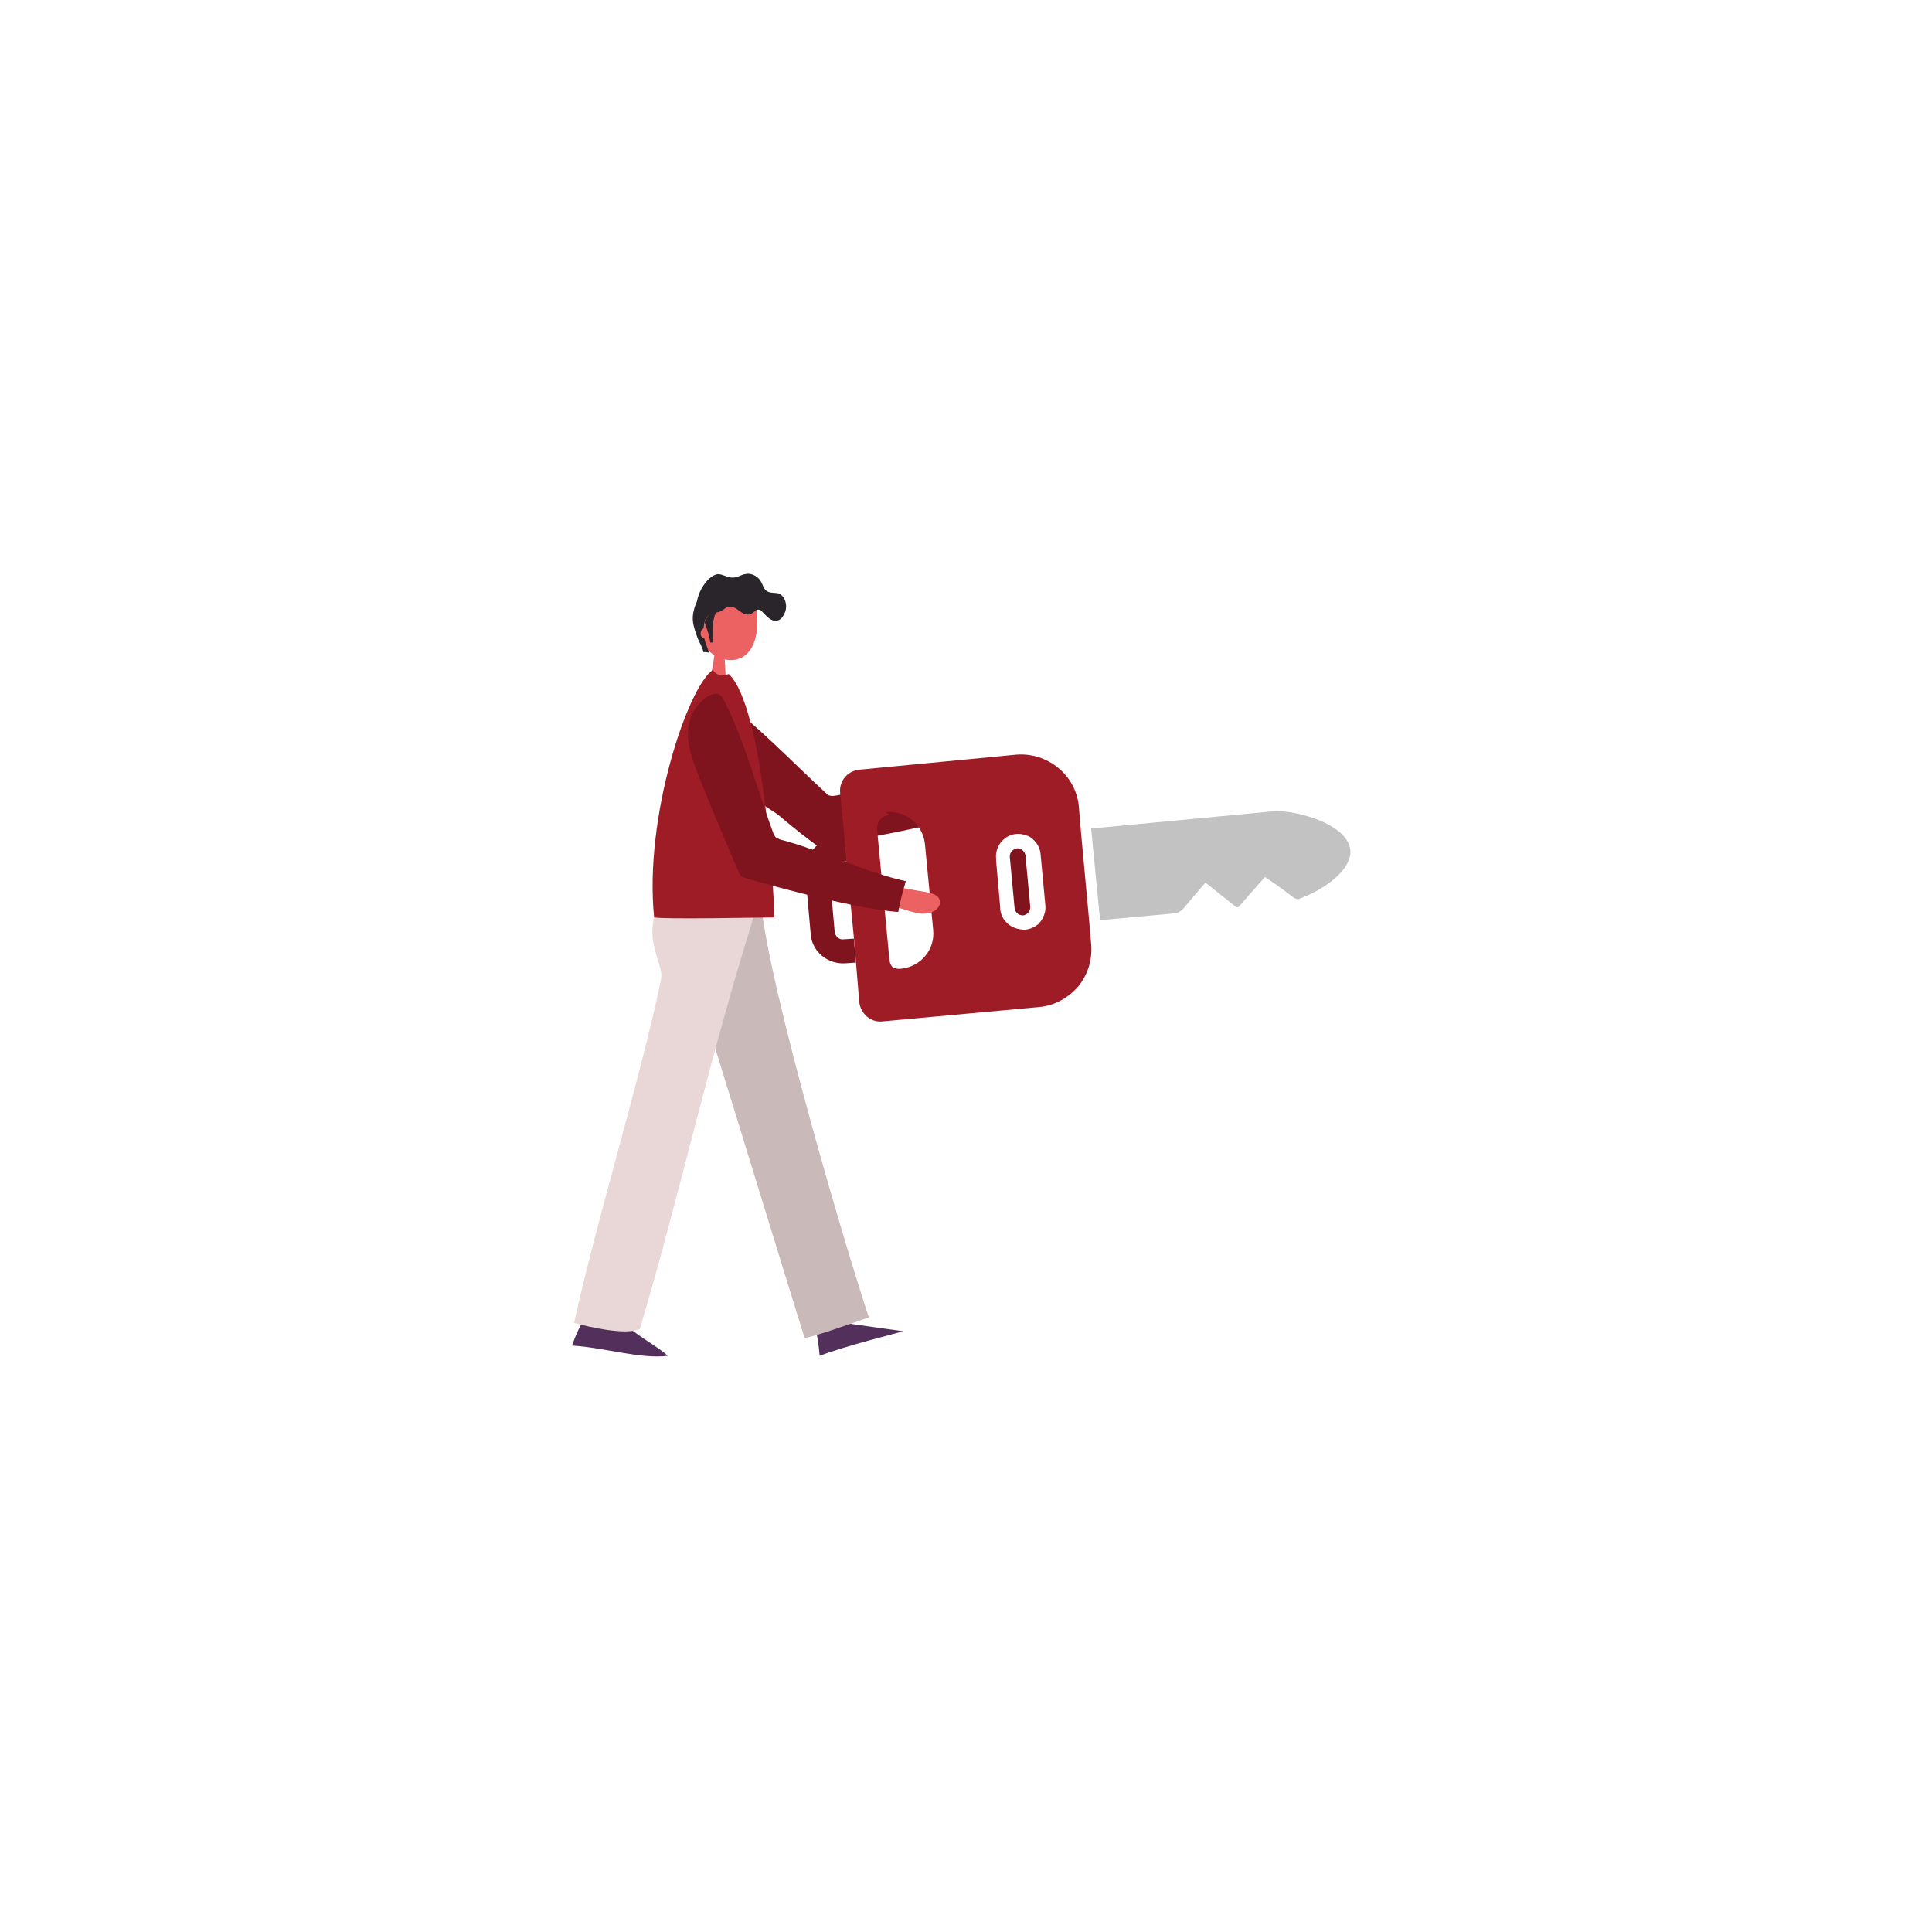 <?xml version="1.0" encoding="UTF-8"?>
<svg width="256px" height="256px" viewBox="0 0 256 256" version="1.1" xmlns="http://www.w3.org/2000/svg" xmlns:xlink="http://www.w3.org/1999/xlink">
    <!-- Generator: Sketch 52.5 (67469) - http://www.bohemiancoding.com/sketch -->
    <title>Çilingir</title>
    <desc>Created with Sketch.</desc>
    <g id="_Components" stroke="none" stroke-width="1" fill="none" fill-rule="evenodd">
        <g id="Çilingir">
            <g id="çilingir" transform="translate(70, 70)">
                <g transform="translate(5.438, 5.438)">
                    <path d="M18.034,3.806 C17.762,2.447 19.484,1.722 20.844,1.541 C22.203,1.359 23.2,1.631 23.925,2.809 C24.65,3.987 24.922,5.438 24.922,6.888 C24.922,8.7 24.469,10.694 23.019,11.6 C21.206,12.688 18.578,11.6 17.672,9.697 C16.675,7.703 17.219,5.709 18.034,3.806" id="Path" fill="#EC6161"></path>
                    <path d="M20.481,11.056 C20.663,11.963 20.663,13.775 20.753,14.681 C20.753,14.953 22.022,15.95 22.203,16.131 C23.744,18.034 23.019,20.3 23.744,22.656 C20.028,22.928 20.391,21.025 16.675,20.844 C17.128,18.941 17.853,16.766 18.488,14.953 C18.941,13.684 19.212,11.419 19.212,11.419 C19.303,11.328 19.394,11.147 19.575,11.147 C19.756,11.147 19.575,11.509 19.484,11.328" id="Path" fill="#EC6161"></path>
                    <path d="M18.669,7.884 C18.488,7.431 17.944,7.25 17.491,7.341 C17.038,7.522 16.766,8.066 16.856,8.519 C16.947,9.153 17.762,9.606 18.397,9.334" id="Path" fill="#EC6161"></path>
                    <path d="M17.944,2.991 C17.038,3.716 16.584,4.803 16.403,5.891 C16.222,6.978 16.584,7.884 16.947,8.972 C17.128,9.516 17.672,10.331 17.762,10.966 C18.125,10.966 18.125,10.966 18.578,11.056 C18.397,10.784 18.216,10.15 18.034,9.697 C17.762,8.791 17.672,7.794 17.944,6.888 C18.216,5.981 19.575,5.166 20.481,4.984 C19.938,4.441 18.578,3.987 17.853,3.716" id="Path" fill="#2A242B"></path>
                    <path d="M18.578,8.156 C18.397,7.794 17.944,7.703 17.672,7.884 C17.4,8.066 17.309,8.609 17.491,8.881 C17.672,9.153 18.125,9.244 18.488,9.153" id="Path" fill="#EC6161"></path>
                    <path d="M20.119,5.075 C19.666,5.347 19.303,5.8 19.212,6.344 C19.031,6.888 19.031,7.431 19.031,7.975 C19.031,8.519 19.031,9.062 19.031,9.697 C18.941,9.697 18.759,9.697 18.669,9.697 C18.578,8.881 18.306,8.066 18.034,7.341 C18.034,7.25 17.944,7.159 17.944,7.069 C17.944,6.978 17.944,6.888 18.034,6.797 C18.397,5.891 19.212,5.256 20.119,5.075" id="Path" fill="#2A242B"></path>
                    <path d="M16.856,4.713 C16.947,3.534 17.491,2.356 18.306,1.45 C18.669,1.087 19.122,0.725 19.666,0.634 C20.391,0.634 21.025,1.178 21.75,1.087 C22.294,1.087 22.747,0.725 23.291,0.634 C24.016,0.453 24.831,0.816 25.284,1.45 C25.647,1.994 25.738,2.628 26.191,2.9 C26.644,3.172 27.188,3.081 27.641,3.172 C28.547,3.444 28.909,4.622 28.637,5.528 C28.456,6.072 28.094,6.706 27.55,6.797 C26.734,6.978 26.1,6.162 25.466,5.528 C25.375,5.438 25.284,5.347 25.103,5.347 C24.741,5.256 24.469,5.709 24.106,5.891 C23.653,6.162 23.019,5.891 22.566,5.528 C22.113,5.166 21.569,4.803 21.025,4.984 C20.663,5.075 20.481,5.347 20.119,5.528 C19.575,5.8 18.941,5.8 18.397,5.528 C17.853,5.347 17.4,4.894 16.947,4.531" id="Path" fill="#2A242B"></path>
                    <path d="M37.156,99.959 C38.969,100.231 42.322,100.684 44.225,100.956 C43.409,101.228 36.703,102.859 33.169,104.219 C33.078,103.041 32.897,101.772 32.625,100.594 C34.166,100.412 35.706,100.05 37.066,99.416" id="Path" fill="#532F5C"></path>
                    <path d="M7.069,99.688 C8.338,101.228 11.6,102.859 13.05,104.219 C9.425,104.672 4.713,103.131 0.362,102.859 C0.816,101.5 1.45,100.141 2.266,98.872 C2.266,98.781 2.356,98.691 2.447,98.691 C2.538,98.691 2.538,98.691 2.628,98.691 C4.169,99.234 5.709,99.688 7.25,100.231" id="Path" fill="#532F5C"></path>
                    <path d="M25.375,42.231 C24.741,49.209 35.706,87.091 39.694,99.144 C40.509,98.781 32.987,101.591 31.175,101.862 C27.459,89.9 23.291,76.216 19.575,64.253 C18.85,61.806 18.034,59.45 17.4,57.003 C16.494,53.559 15.95,50.025 15.678,46.491 C15.678,46.128 15.588,45.856 15.769,45.584 C15.95,45.131 16.494,44.95 16.947,44.769 C19.212,43.953 21.478,43.138 23.744,42.322" id="Path" fill="#CAB9B9"></path>
                    <path d="M25.375,42.231 C24.741,43.409 24.831,44.95 24.378,46.219 C18.488,64.978 14.319,84.1 9.334,100.684 C7.341,101.5 2.719,100.412 0.634,99.869 C3.172,87.906 9.697,66.428 12.144,54.375 C12.688,51.837 8.428,48.031 13.594,41.778 C17.853,42.956 21.659,40.056 25.375,42.231" id="Path" fill="#E9D7D7"></path>
                    <path d="M19.938,16.947 C25.194,20.934 29.181,25.194 33.984,29.634 C34.166,29.816 34.347,29.997 34.619,29.997 C34.8,30.087 35.072,29.997 35.253,29.997 C40.691,28.909 46.309,29.091 51.747,27.822 C52.019,29.091 52.381,31.084 52.834,32.353 C46.853,34.619 33.078,36.612 32.897,36.612 C32.534,36.522 29.272,33.894 28.003,32.806 C27.188,32.081 26.009,31.538 25.194,30.812 C23.834,29.725 23.019,28.003 21.387,27.278 C20.844,27.097 20.3,26.825 20.119,26.372 C19.938,26.1 19.938,25.828 19.938,25.466 C19.847,23.562 19.666,21.659 19.575,19.847 C19.394,18.578 19.575,18.034 19.938,16.947" id="Path" fill="#80141E"></path>
                    <path d="M21.116,13.866 C25.738,18.125 27.097,42.956 27.188,46.128 C25.556,46.128 12.778,46.4 11.238,46.128 C9.878,32.897 15.678,15.588 19.031,13.322 C19.394,14.047 20.391,14.228 21.116,13.866" id="Path" fill="#9E1C26"></path>
                    <g id="Group" transform="translate(30.812, 24.469)">
                        <path d="M6.888,24.469 L7.159,27.641 L5.8,27.731 C3.444,27.913 1.359,26.191 1.178,23.925 L0.453,15.769 C0.362,14.591 0.725,13.503 1.45,12.688 C2.175,11.781 3.172,11.238 4.35,11.147 L5.709,11.056 L5.981,14.228 L4.622,14.319 C4.35,14.319 4.078,14.5 3.897,14.681 C3.625,14.863 3.534,15.134 3.625,15.406 L4.35,23.562 C4.441,24.197 4.984,24.65 5.528,24.559 L6.888,24.469 Z" id="Path" fill="#80141E"></path>
                        <path d="M72.681,12.778 C72.5,10.694 70.053,9.425 68.603,8.791 C66.519,7.975 63.981,7.431 62.259,7.612 L38.334,9.878 L39.513,22.022 L49.391,21.116 C49.753,21.116 50.206,20.844 50.478,20.572 L53.469,17.038 L57.456,20.209 C57.638,20.391 57.909,20.3 58,20.119 L61.353,16.312 C61.534,16.403 63.8,17.944 65.159,19.031 C65.431,19.212 65.794,19.303 66.066,19.122 C69.509,17.853 72.862,15.225 72.681,12.778 Z" id="Path" fill="#C2C2C2"></path>
                        <path d="M7.612,32.897 C7.794,34.438 9.153,35.616 10.694,35.434 L31.447,33.531 C33.531,33.35 35.344,32.263 36.612,30.812 C37.881,29.272 38.516,27.278 38.334,25.194 L38.062,22.022 L36.975,10.241 L36.703,6.978 C36.341,2.809 32.534,-0.272 28.366,0.091 L7.612,2.084 C6.797,2.175 6.162,2.538 5.709,3.081 C5.256,3.625 4.984,4.35 5.075,5.166 L5.619,10.784 L5.891,13.956 L6.888,24.288 L7.159,27.459 L7.612,32.897 Z M27.369,22.566 C26.734,22.022 26.372,21.387 26.281,20.572 L26.281,20.3 L25.738,14.137 L25.738,13.866 C25.647,13.05 25.919,12.325 26.372,11.691 C26.916,11.056 27.55,10.694 28.366,10.603 C28.909,10.512 29.453,10.694 29.997,10.875 C30.178,10.966 30.359,11.056 30.541,11.238 C31.175,11.781 31.538,12.416 31.628,13.231 L32.263,20.028 C32.353,20.844 32.081,21.569 31.628,22.203 C31.447,22.384 31.356,22.566 31.175,22.656 C30.722,23.019 30.178,23.2 29.634,23.291 C28.728,23.291 27.913,23.019 27.369,22.566 Z M11.6,27.188 L11.509,26.281 L10.059,10.966 L9.969,9.969 C9.878,8.972 10.603,8.156 11.6,8.066 L11.147,7.703 C13.775,7.431 16.041,9.334 16.312,11.963 L17.4,23.291 C17.672,25.919 15.769,28.184 13.141,28.456 C12.144,28.547 11.691,28.184 11.6,27.188 Z" id="Shape" fill="#9E1C26" fill-rule="nonzero"></path>
                        <path d="M27.55,13.594 C27.55,13.322 27.641,13.05 27.822,12.869 C28.003,12.688 28.275,12.506 28.547,12.506 C28.819,12.506 29.091,12.597 29.272,12.778 C29.453,12.959 29.634,13.231 29.634,13.503 L30.269,20.3 C30.269,20.572 30.178,20.844 29.997,21.025 C29.816,21.206 29.544,21.387 29.272,21.387 C29,21.387 28.728,21.297 28.547,21.116 C28.366,20.934 28.184,20.663 28.184,20.391 L27.55,13.594 Z" id="Path" fill="#80141E"></path>
                    </g>
                    <path d="M43.591,42.141 C44.859,42.322 46.128,42.594 47.306,42.775 C47.759,42.866 48.122,42.956 48.484,43.138 C48.847,43.319 49.119,43.681 49.119,44.134 C49.119,44.406 48.938,44.769 48.756,44.95 C47.941,45.766 46.581,45.766 45.494,45.403 C44.406,45.131 43.319,44.587 42.141,44.769 C42.322,43.772 42.594,42.775 42.956,41.869" id="Path" fill="#EC6161"></path>
                    <path d="M20.481,17.309 C23.381,23.109 24.741,28.819 27.006,34.891 C27.097,35.072 27.188,35.344 27.369,35.525 C27.55,35.616 27.731,35.706 27.913,35.797 C33.259,37.156 39.15,40.147 44.587,41.325 C44.225,42.594 43.772,44.134 43.591,45.403 C37.156,44.95 22.928,40.872 22.747,40.691 C22.475,40.419 16.312,25.647 16.312,25.103 C16.312,24.831 14.409,20.572 17.4,17.581 C19.575,15.497 20.3,16.947 20.481,17.309" id="Path" fill="#80141E"></path>
                </g>
            </g>
        </g>
    </g>
</svg>